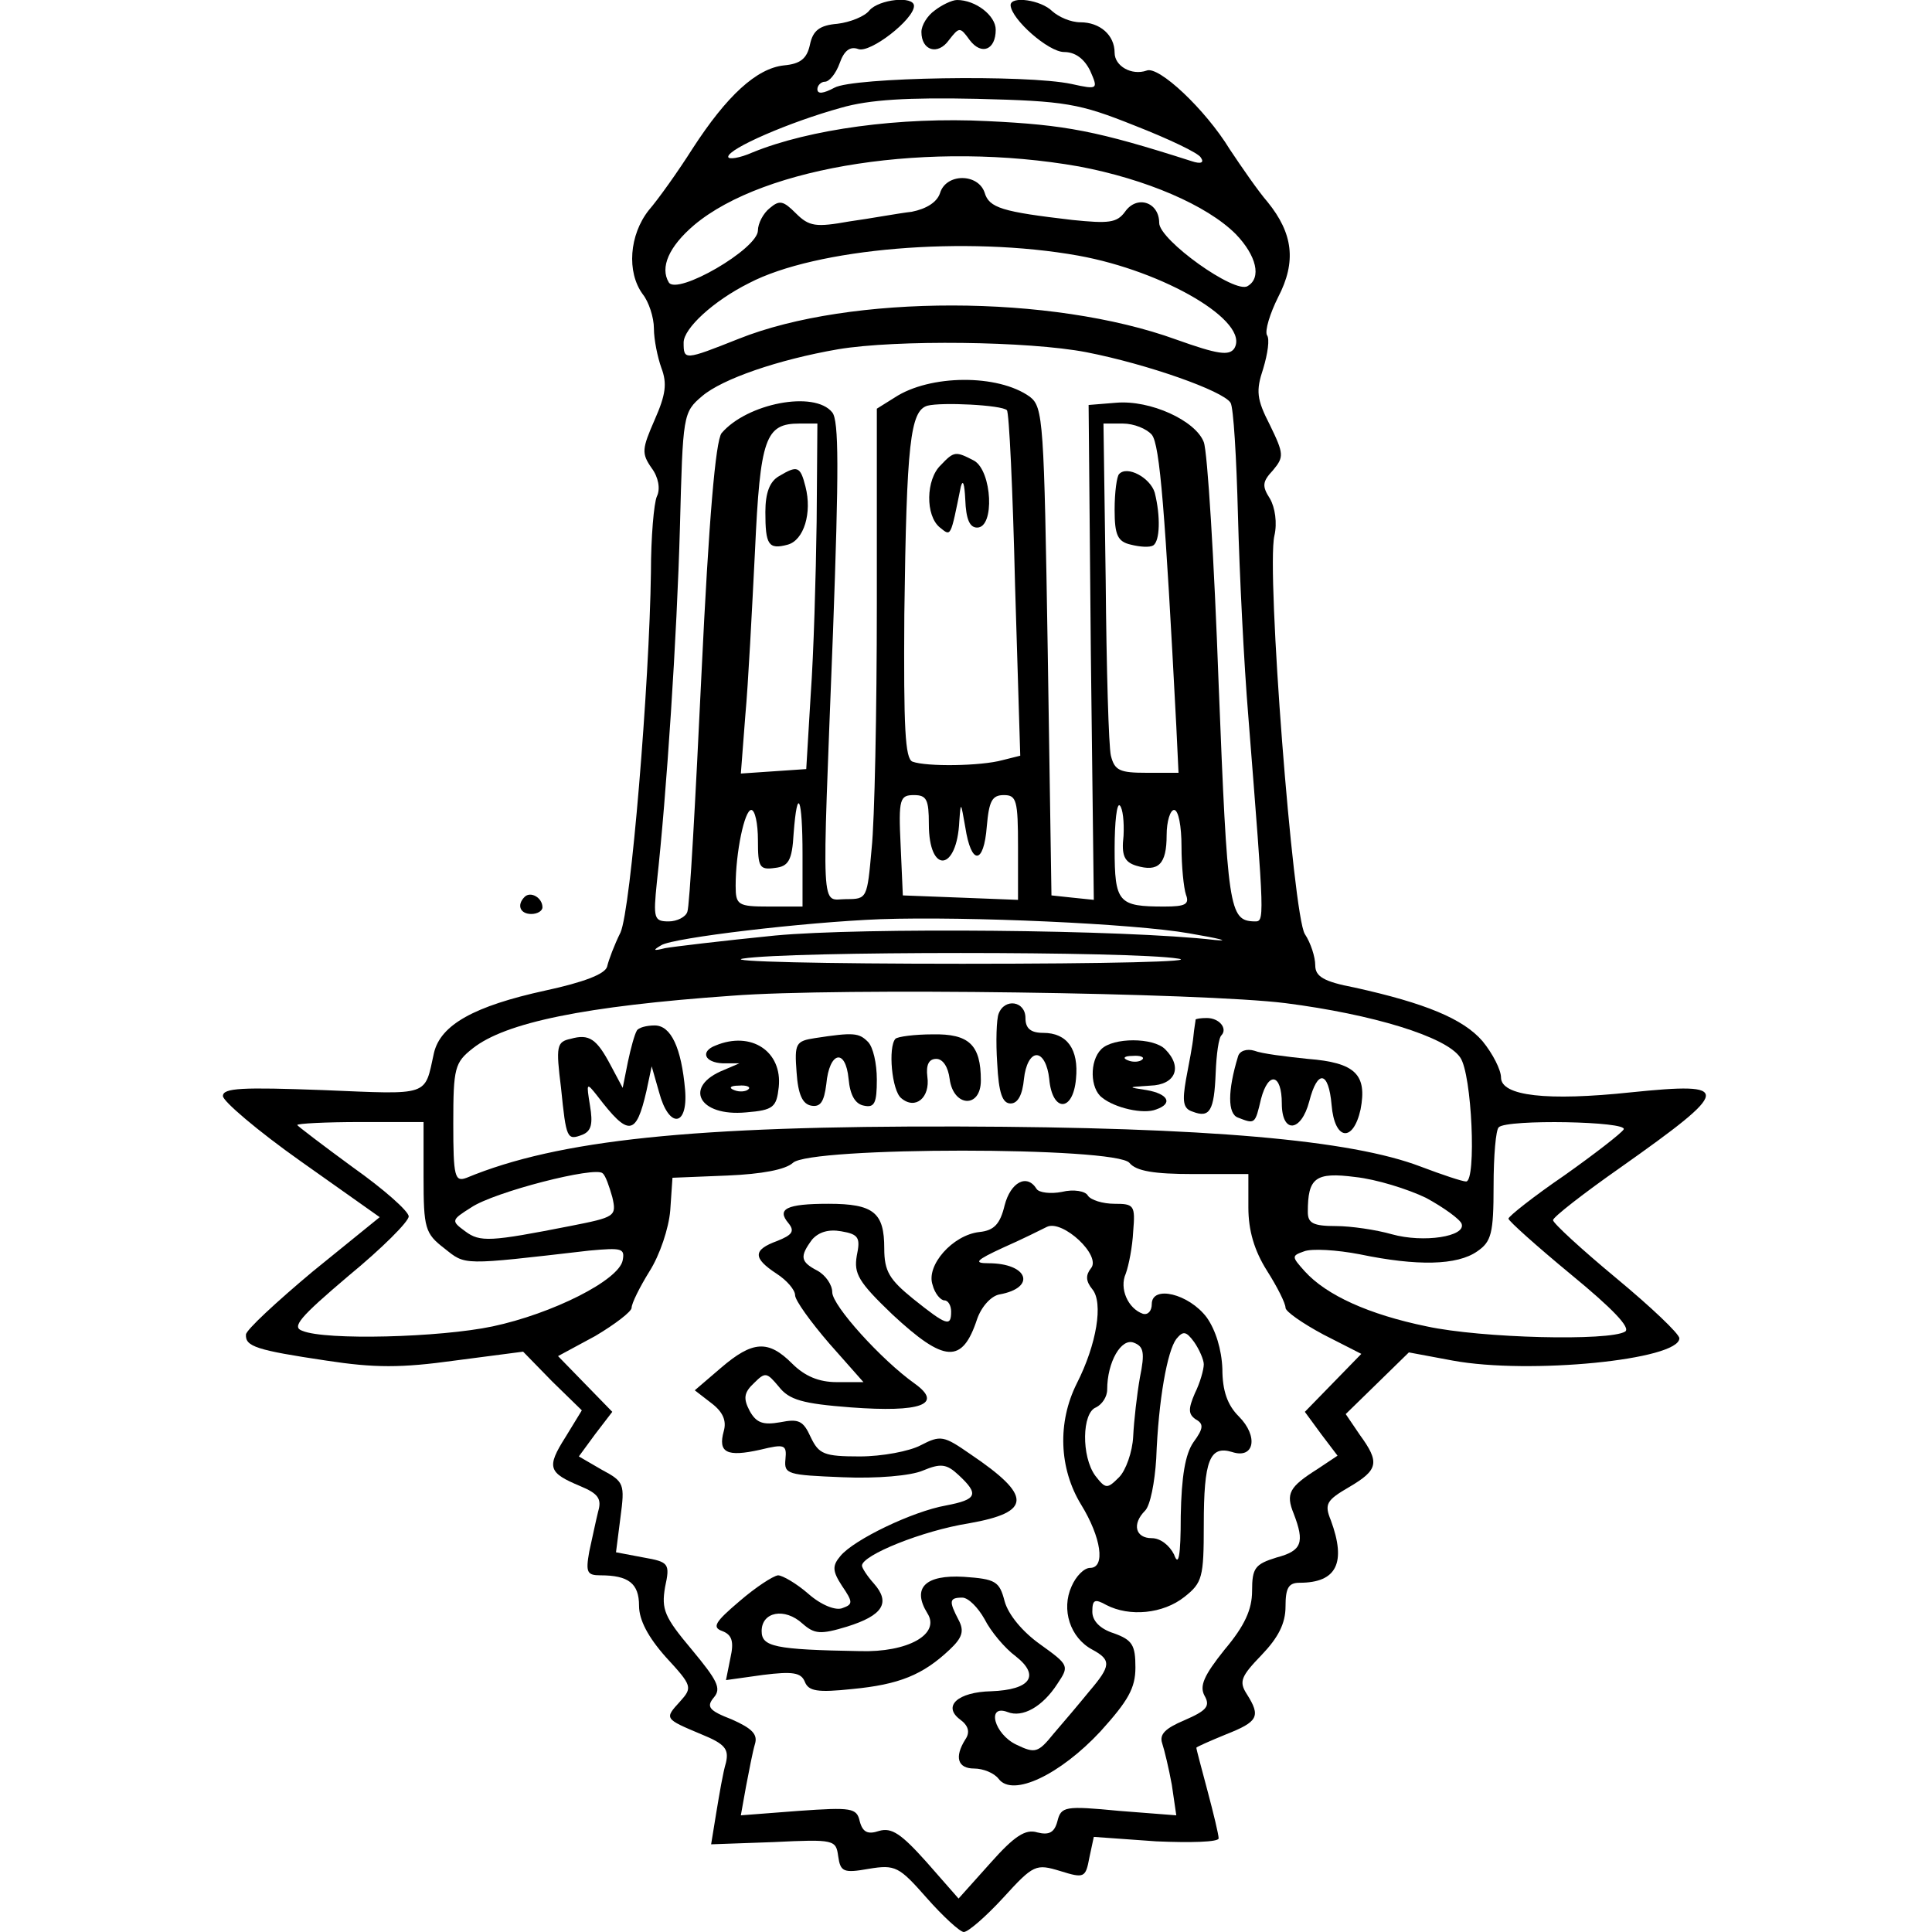 <?xml version="1.0" standalone="no"?>
<!DOCTYPE svg PUBLIC "-//W3C//DTD SVG 20010904//EN"
 "http://www.w3.org/TR/2001/REC-SVG-20010904/DTD/svg10.dtd">
<svg version="1.0" xmlns="http://www.w3.org/2000/svg"
 width="260pt" height="260pt" viewBox="0 0 260 260"
 preserveAspectRatio="xMidYMid meet">
<g transform="translate(0,260) scale(0.1,-0.1)"
fill="#000000" stroke="none">
<path d="M1170 2586 c-6 -8 -26 -16 -43 -18 -24 -2 -33 -9 -37 -28 -4 -19 -13
-26 -35 -28 -37 -4 -77 -41 -123 -112 -19 -30 -46 -68 -59 -83 -26 -33 -30
-83 -8 -113 8 -10 15 -31 15 -46 0 -15 5 -39 10 -53 8 -21 6 -36 -9 -70 -17
-39 -18 -45 -4 -65 9 -12 12 -28 7 -38 -4 -9 -8 -55 -8 -102 -2 -150 -27 -454
-41 -485 -8 -16 -16 -37 -18 -46 -3 -10 -32 -21 -83 -32 -96 -21 -141 -46
-150 -84 -13 -59 -4 -56 -149 -50 -109 4 -135 3 -135 -8 0 -7 47 -47 105 -88
l106 -75 -90 -73 c-49 -41 -90 -79 -90 -85 -1 -16 14 -21 108 -35 65 -10 101
-10 173 0 l92 12 39 -40 40 -39 -22 -36 c-26 -41 -23 -48 20 -66 24 -10 29
-17 24 -34 -3 -12 -8 -36 -12 -54 -5 -28 -3 -32 15 -32 38 0 52 -11 52 -41 0
-19 12 -42 36 -69 36 -39 36 -41 19 -60 -21 -23 -21 -23 29 -44 32 -13 37 -20
33 -38 -4 -13 -9 -43 -13 -67 l-7 -43 84 3 c82 4 84 3 87 -19 3 -21 7 -23 41
-17 36 6 41 3 78 -39 22 -25 45 -46 50 -46 6 0 30 21 53 46 41 45 44 46 77 36
32 -10 34 -9 39 18 l6 28 84 -6 c46 -2 84 -1 84 4 0 5 -7 34 -15 64 -8 30 -15
56 -15 58 0 1 18 9 40 18 43 17 47 24 28 54 -11 17 -8 24 20 53 22 23 32 42
32 65 0 25 4 32 19 32 50 0 63 27 42 84 -9 22 -6 27 25 45 39 23 41 33 14 70
l-19 28 42 41 43 42 59 -11 c103 -19 305 1 305 30 0 6 -38 42 -85 81 -47 39
-85 74 -85 78 0 4 41 36 91 71 150 106 151 115 14 101 -113 -12 -175 -5 -175
20 0 10 -11 32 -25 49 -26 30 -77 51 -172 72 -42 8 -53 15 -53 30 0 11 -6 30
-14 42 -16 25 -52 488 -41 536 4 17 1 38 -6 50 -11 17 -10 23 4 38 15 18 15
22 -4 61 -18 35 -19 46 -9 76 6 20 9 40 5 45 -3 6 4 29 15 51 25 48 20 86 -14
128 -13 15 -35 47 -51 71 -33 54 -96 113 -112 106 -20 -7 -43 6 -43 24 0 24
-20 41 -46 41 -13 0 -29 7 -38 15 -15 15 -56 21 -56 8 1 -19 51 -63 72 -63 15
0 27 -9 35 -25 11 -25 11 -26 -25 -18 -61 13 -294 9 -319 -5 -15 -8 -23 -9
-23 -2 0 5 5 10 10 10 6 0 15 11 20 25 6 17 14 23 25 19 16 -6 75 40 75 58 0
14 -47 9 -60 -6z m357 -155 c46 -18 86 -37 89 -43 5 -7 0 -9 -12 -5 -128 41
-170 49 -275 54 -118 6 -240 -11 -316 -42 -18 -8 -33 -10 -33 -6 0 11 83 47
152 66 38 11 90 14 183 12 119 -3 137 -6 212 -36z m-75 -55 c90 -17 172 -52
211 -91 28 -29 35 -59 16 -70 -17 -11 -119 62 -119 85 0 28 -30 38 -46 15 -11
-15 -22 -16 -71 -11 -94 11 -112 16 -118 37 -9 26 -52 26 -60 -1 -4 -12 -18
-21 -38 -25 -18 -2 -55 -9 -84 -13 -45 -8 -54 -7 -72 11 -17 17 -22 18 -35 7
-9 -7 -16 -21 -16 -30 0 -25 -109 -88 -120 -70 -12 20 0 48 34 77 95 80 320
114 518 79z m-1 -120 c116 -21 232 -89 210 -125 -7 -10 -22 -8 -78 12 -168 61
-439 61 -589 1 -73 -29 -74 -29 -74 -5 0 19 40 56 88 80 90 47 292 64 443 37z
m11 -130 c82 -16 184 -52 194 -68 4 -6 8 -74 10 -152 2 -77 8 -199 14 -271 22
-279 22 -275 8 -275 -34 1 -36 16 -48 319 -6 167 -15 313 -20 326 -11 29 -72
57 -118 53 l-37 -3 3 -333 4 -333 -29 3 -28 3 -5 328 c-5 310 -6 329 -24 343
-43 31 -135 30 -182 -1 l-24 -15 0 -263 c0 -144 -3 -292 -7 -329 -6 -67 -6
-68 -34 -68 -35 0 -33 -31 -18 359 8 219 8 285 -1 296 -24 30 -115 12 -149
-28 -8 -11 -17 -114 -27 -324 -8 -169 -16 -314 -19 -320 -2 -7 -14 -13 -25
-13 -20 0 -21 4 -16 53 13 117 27 331 31 477 4 152 4 155 30 177 27 23 102 49
183 63 78 13 256 11 334 -4z m-107 -78 c3 -2 8 -108 11 -235 l7 -230 -24 -6
c-29 -8 -102 -9 -121 -2 -10 4 -12 45 -11 198 3 231 8 274 31 281 19 5 100 1
107 -6z m-256 -150 c-1 -73 -4 -178 -8 -233 l-6 -100 -44 -3 -44 -3 6 78 c4
43 9 142 13 221 7 153 14 172 60 172 l24 0 -1 -132z m451 117 c11 -13 18 -105
33 -392 l3 -63 -43 0 c-36 0 -43 3 -48 23 -3 12 -6 118 -7 235 l-3 212 26 0
c15 0 32 -7 39 -15z m-300 -524 c0 -68 38 -64 41 4 2 27 2 26 8 -8 8 -52 25
-51 29 1 3 34 7 42 23 42 17 0 19 -7 19 -70 l0 -71 -77 3 -78 3 -3 68 c-3 62
-1 67 18 67 17 0 20 -6 20 -39z m-170 -41 l0 -70 -45 0 c-42 0 -45 2 -45 28 0
45 12 102 21 102 5 0 9 -18 9 -41 0 -36 2 -40 23 -37 18 2 23 10 25 46 5 66
12 49 12 -28z m432 25 c-3 -26 1 -35 17 -40 30 -9 41 2 41 41 0 19 5 34 10 34
6 0 10 -22 10 -49 0 -27 3 -56 6 -65 5 -13 -1 -16 -29 -16 -62 0 -67 5 -67 78
0 36 3 62 7 58 4 -4 6 -22 5 -41z m88 -131 c41 -7 57 -11 35 -9 -120 14 -475
17 -592 6 -70 -7 -137 -15 -148 -17 -16 -4 -17 -3 -5 4 16 10 192 31 295 35
118 4 341 -6 415 -19z m-15 -34 c29 -4 -92 -7 -290 -7 -187 0 -320 3 -295 7
62 10 524 10 585 0z m145 -60 c117 -15 216 -45 235 -73 16 -22 22 -167 8 -167
-5 0 -32 9 -61 20 -94 36 -288 53 -622 54 -357 1 -539 -18 -662 -69 -16 -6
-18 1 -18 73 0 75 2 82 26 101 44 35 151 57 349 71 141 11 634 4 745 -10z
m-1160 -234 c0 -69 2 -76 28 -96 29 -23 22 -23 195 -3 44 4 48 3 45 -13 -5
-27 -95 -72 -175 -89 -71 -15 -225 -19 -256 -6 -15 5 -4 18 62 74 45 37 81 73
81 80 0 7 -34 37 -75 66 -41 30 -75 56 -75 57 0 2 38 4 85 4 l85 0 0 -74z
m1615 64 c-3 -5 -39 -33 -80 -62 -41 -28 -75 -55 -75 -58 0 -3 38 -37 84 -75
56 -46 81 -72 73 -77 -21 -13 -193 -9 -267 7 -78 16 -135 42 -164 74 -18 20
-18 21 -1 27 10 4 44 2 75 -4 77 -16 131 -15 158 4 19 13 22 24 22 88 0 40 3
76 7 79 11 11 175 8 168 -3z m-665 -45 c9 -11 33 -15 86 -15 l74 0 0 -45 c0
-31 8 -58 25 -85 14 -22 25 -44 25 -50 0 -5 23 -21 51 -36 l51 -26 -38 -39
-38 -39 22 -30 22 -29 -27 -18 c-38 -24 -43 -33 -32 -60 15 -39 11 -50 -23
-59 -29 -9 -33 -14 -33 -45 0 -25 -10 -47 -37 -79 -28 -35 -34 -49 -27 -62 8
-14 3 -20 -27 -33 -26 -11 -34 -19 -30 -31 3 -9 9 -34 13 -56 l6 -41 -77 6
c-73 7 -78 6 -83 -14 -4 -15 -11 -19 -27 -15 -16 5 -31 -5 -63 -41 l-43 -48
-43 49 c-34 38 -47 47 -64 42 -15 -5 -22 -2 -26 13 -4 18 -11 19 -82 14 l-78
-6 7 39 c4 21 9 47 12 57 4 13 -4 21 -31 33 -31 12 -35 17 -24 30 10 12 4 23
-30 64 -37 44 -41 54 -36 84 7 32 5 34 -29 40 l-37 7 6 47 c6 45 5 48 -25 64
l-31 18 22 30 23 30 -37 38 -36 37 50 27 c27 16 49 33 49 38 0 6 11 28 24 49
14 22 26 58 28 82 l3 44 74 3 c47 2 78 8 88 17 22 22 435 22 453 0z m-696 -46
c6 -26 4 -27 -57 -39 -107 -21 -121 -22 -141 -7 -19 14 -19 15 8 32 31 21 168
56 177 46 4 -3 9 -18 13 -32z m1095 -1 c24 -13 46 -29 48 -35 6 -17 -51 -26
-94 -14 -21 6 -55 11 -75 11 -31 0 -38 4 -38 19 0 46 10 54 64 47 28 -3 70
-16 95 -28z"/>
<path d="M1266 1974 c-20 -19 -21 -68 -1 -84 15 -12 14 -14 28 55 3 11 5 3 6
-17 1 -27 6 -38 16 -38 24 0 20 76 -4 90 -25 13 -27 13 -45 -6z"/>
<path d="M1048 1959 c-12 -7 -18 -22 -18 -48 0 -44 4 -51 30 -44 22 6 33 43
24 78 -7 28 -11 29 -36 14z"/>
<path d="M1506 1962 c-3 -3 -6 -24 -6 -48 0 -34 4 -43 22 -47 12 -3 25 -4 30
-1 9 6 10 39 2 71 -6 20 -37 37 -48 25z"/>
<path d="M1344 1236 c-3 -7 -4 -38 -2 -67 2 -40 7 -54 18 -54 10 0 16 12 18
33 2 19 9 32 17 32 8 0 15 -13 17 -32 4 -45 32 -45 36 0 4 40 -12 62 -44 62
-17 0 -24 6 -24 20 0 23 -28 27 -36 6z"/>
<path d="M1609 1228 c0 -2 -2 -12 -3 -23 -1 -11 -6 -37 -10 -58 -5 -29 -4 -39
9 -43 23 -9 29 1 31 52 1 25 4 48 8 51 8 9 -3 23 -20 23 -8 0 -14 -1 -15 -2z"/>
<path d="M857 1213 c-3 -5 -8 -23 -12 -42 l-7 -35 -16 30 c-19 36 -29 43 -54
36 -19 -4 -20 -10 -13 -66 7 -69 8 -71 29 -63 12 5 14 15 10 39 -5 31 -5 32
10 13 42 -55 52 -54 66 7 l7 33 10 -35 c13 -49 39 -47 35 3 -5 57 -19 87 -41
87 -11 0 -22 -3 -24 -7z"/>
<path d="M1097 1203 c-26 -4 -28 -7 -25 -46 2 -30 8 -43 20 -45 12 -2 17 5 20
29 4 44 26 49 30 7 2 -22 9 -34 21 -36 14 -3 17 4 17 35 0 22 -5 44 -12 51
-12 12 -19 13 -71 5z"/>
<path d="M1205 1202 c-10 -11 -5 -70 8 -80 19 -16 39 1 35 29 -2 16 2 24 12
24 9 0 16 -11 18 -27 5 -38 42 -40 42 -2 0 48 -16 63 -65 62 -24 0 -47 -3 -50
-6z"/>
<path d="M963 1193 c-21 -8 -15 -23 10 -24 l22 0 -21 -9 c-55 -22 -34 -63 30
-57 37 3 41 7 44 34 5 48 -37 76 -85 56z m44 -59 c-3 -3 -12 -4 -19 -1 -8 3
-5 6 6 6 11 1 17 -2 13 -5z"/>
<path d="M1482 1188 c-16 -16 -15 -53 1 -65 17 -14 56 -23 73 -16 23 8 16 21
-13 26 -26 4 -26 4 5 6 34 1 44 25 20 49 -16 16 -70 16 -86 0z m55 -14 c-3 -3
-12 -4 -19 -1 -8 3 -5 6 6 6 11 1 17 -2 13 -5z"/>
<path d="M1666 1178 c-14 -46 -14 -77 0 -82 23 -9 23 -9 31 25 10 38 28 34 28
-6 0 -41 26 -39 37 3 11 43 26 41 30 -5 4 -48 29 -51 39 -6 9 47 -7 63 -71 68
-29 3 -62 7 -72 11 -10 3 -20 0 -22 -8z"/>
<path d="M1352 978 c-6 -25 -14 -34 -34 -36 -36 -4 -72 -45 -63 -71 3 -12 11
-21 16 -21 5 0 9 -7 9 -15 0 -21 -6 -19 -51 17 -32 26 -39 37 -39 68 0 48 -14
60 -75 60 -57 0 -70 -7 -54 -26 9 -11 5 -16 -15 -24 -33 -12 -33 -23 -1 -44
14 -9 25 -22 25 -29 0 -7 21 -36 46 -65 l46 -52 -36 0 c-24 0 -43 8 -60 25
-32 32 -53 31 -96 -6 l-35 -30 22 -17 c16 -12 21 -24 17 -38 -8 -29 4 -35 49
-25 33 8 36 7 34 -13 -2 -20 3 -21 77 -24 46 -2 92 2 108 9 24 10 32 9 48 -6
28 -26 25 -33 -17 -41 -45 -8 -124 -46 -142 -68 -11 -13 -11 -20 2 -40 15 -22
15 -25 1 -30 -9 -4 -29 4 -46 19 -16 14 -35 25 -41 25 -7 -1 -30 -16 -52 -35
-33 -28 -37 -35 -23 -40 13 -5 16 -14 11 -36 l-6 -30 50 7 c40 5 51 3 56 -9 5
-13 17 -15 64 -10 63 6 95 19 131 53 17 16 20 25 12 40 -13 25 -13 30 5 30 8
0 21 -13 30 -29 8 -16 27 -39 42 -50 33 -26 20 -45 -33 -47 -45 -1 -66 -20
-42 -38 11 -8 14 -17 7 -27 -15 -24 -10 -39 12 -39 12 0 27 -6 33 -14 19 -25
83 6 137 64 37 41 47 58 47 86 0 30 -4 37 -29 46 -19 6 -29 17 -29 29 0 16 3
18 19 9 31 -16 76 -12 105 11 24 19 26 26 26 97 0 87 8 107 38 98 30 -10 36
21 9 48 -15 15 -22 34 -22 64 -1 26 -9 52 -21 69 -24 32 -74 44 -74 18 0 -9
-5 -15 -12 -13 -20 7 -32 34 -23 54 4 11 9 36 10 57 3 35 1 37 -25 37 -16 0
-32 5 -36 11 -3 6 -19 9 -35 5 -15 -3 -31 -1 -34 4 -13 21 -35 9 -43 -22z
m116 -85 c-7 -9 -7 -17 2 -28 15 -18 6 -74 -21 -127 -26 -52 -24 -114 6 -163
27 -44 33 -85 12 -85 -8 0 -19 -11 -25 -25 -14 -31 -2 -69 28 -85 26 -14 25
-22 -4 -56 -13 -16 -35 -42 -48 -57 -21 -26 -25 -27 -50 -15 -30 14 -41 55
-12 44 20 -8 47 7 67 38 16 24 16 25 -23 53 -24 17 -43 40 -48 58 -7 27 -12
30 -55 33 -52 3 -70 -15 -49 -49 18 -28 -26 -53 -91 -51 -115 2 -132 6 -132
27 0 26 31 32 55 10 16 -14 24 -15 60 -4 48 15 59 32 36 58 -9 10 -16 21 -16
24 0 14 81 47 144 57 85 15 85 37 2 93 -36 25 -40 26 -67 12 -15 -8 -52 -15
-82 -15 -48 0 -55 3 -66 26 -10 22 -16 25 -41 20 -23 -4 -32 -1 -41 15 -9 17
-8 25 6 38 15 15 17 14 33 -5 14 -18 32 -23 97 -28 94 -7 125 4 86 32 -45 32
-111 105 -111 123 0 10 -9 23 -20 29 -23 12 -24 19 -7 42 9 10 22 14 39 11 24
-4 26 -9 21 -33 -4 -24 2 -35 48 -79 70 -65 94 -67 114 -6 6 17 19 31 30 33
50 9 39 42 -15 42 -20 0 -17 4 20 21 25 11 51 24 59 28 21 10 74 -39 59 -56z
m152 -129 c0 -7 -5 -25 -12 -39 -9 -21 -9 -28 1 -35 11 -6 11 -12 -3 -31 -11
-16 -16 -46 -17 -99 0 -55 -3 -69 -9 -52 -6 12 -18 22 -30 22 -22 0 -27 19 -9
37 7 7 13 38 15 70 3 80 15 145 27 161 9 11 13 11 24 -4 7 -10 13 -24 13 -30z
m-86 -18 c-4 -23 -8 -58 -9 -79 -1 -21 -10 -46 -19 -55 -16 -16 -18 -16 -32 2
-19 26 -18 85 1 92 8 4 15 14 15 24 0 37 19 70 36 63 13 -5 15 -13 8 -47z"/>
<path d="M1258 2586 c-10 -7 -18 -20 -18 -29 0 -25 22 -32 37 -11 14 18 15 18
28 0 16 -21 35 -13 35 14 0 19 -27 40 -52 40 -7 0 -21 -7 -30 -14z"/>
<path d="M706 1393 c-11 -11 -6 -23 9 -23 8 0 15 4 15 9 0 13 -16 22 -24 14z"/>
</g>
</svg>
